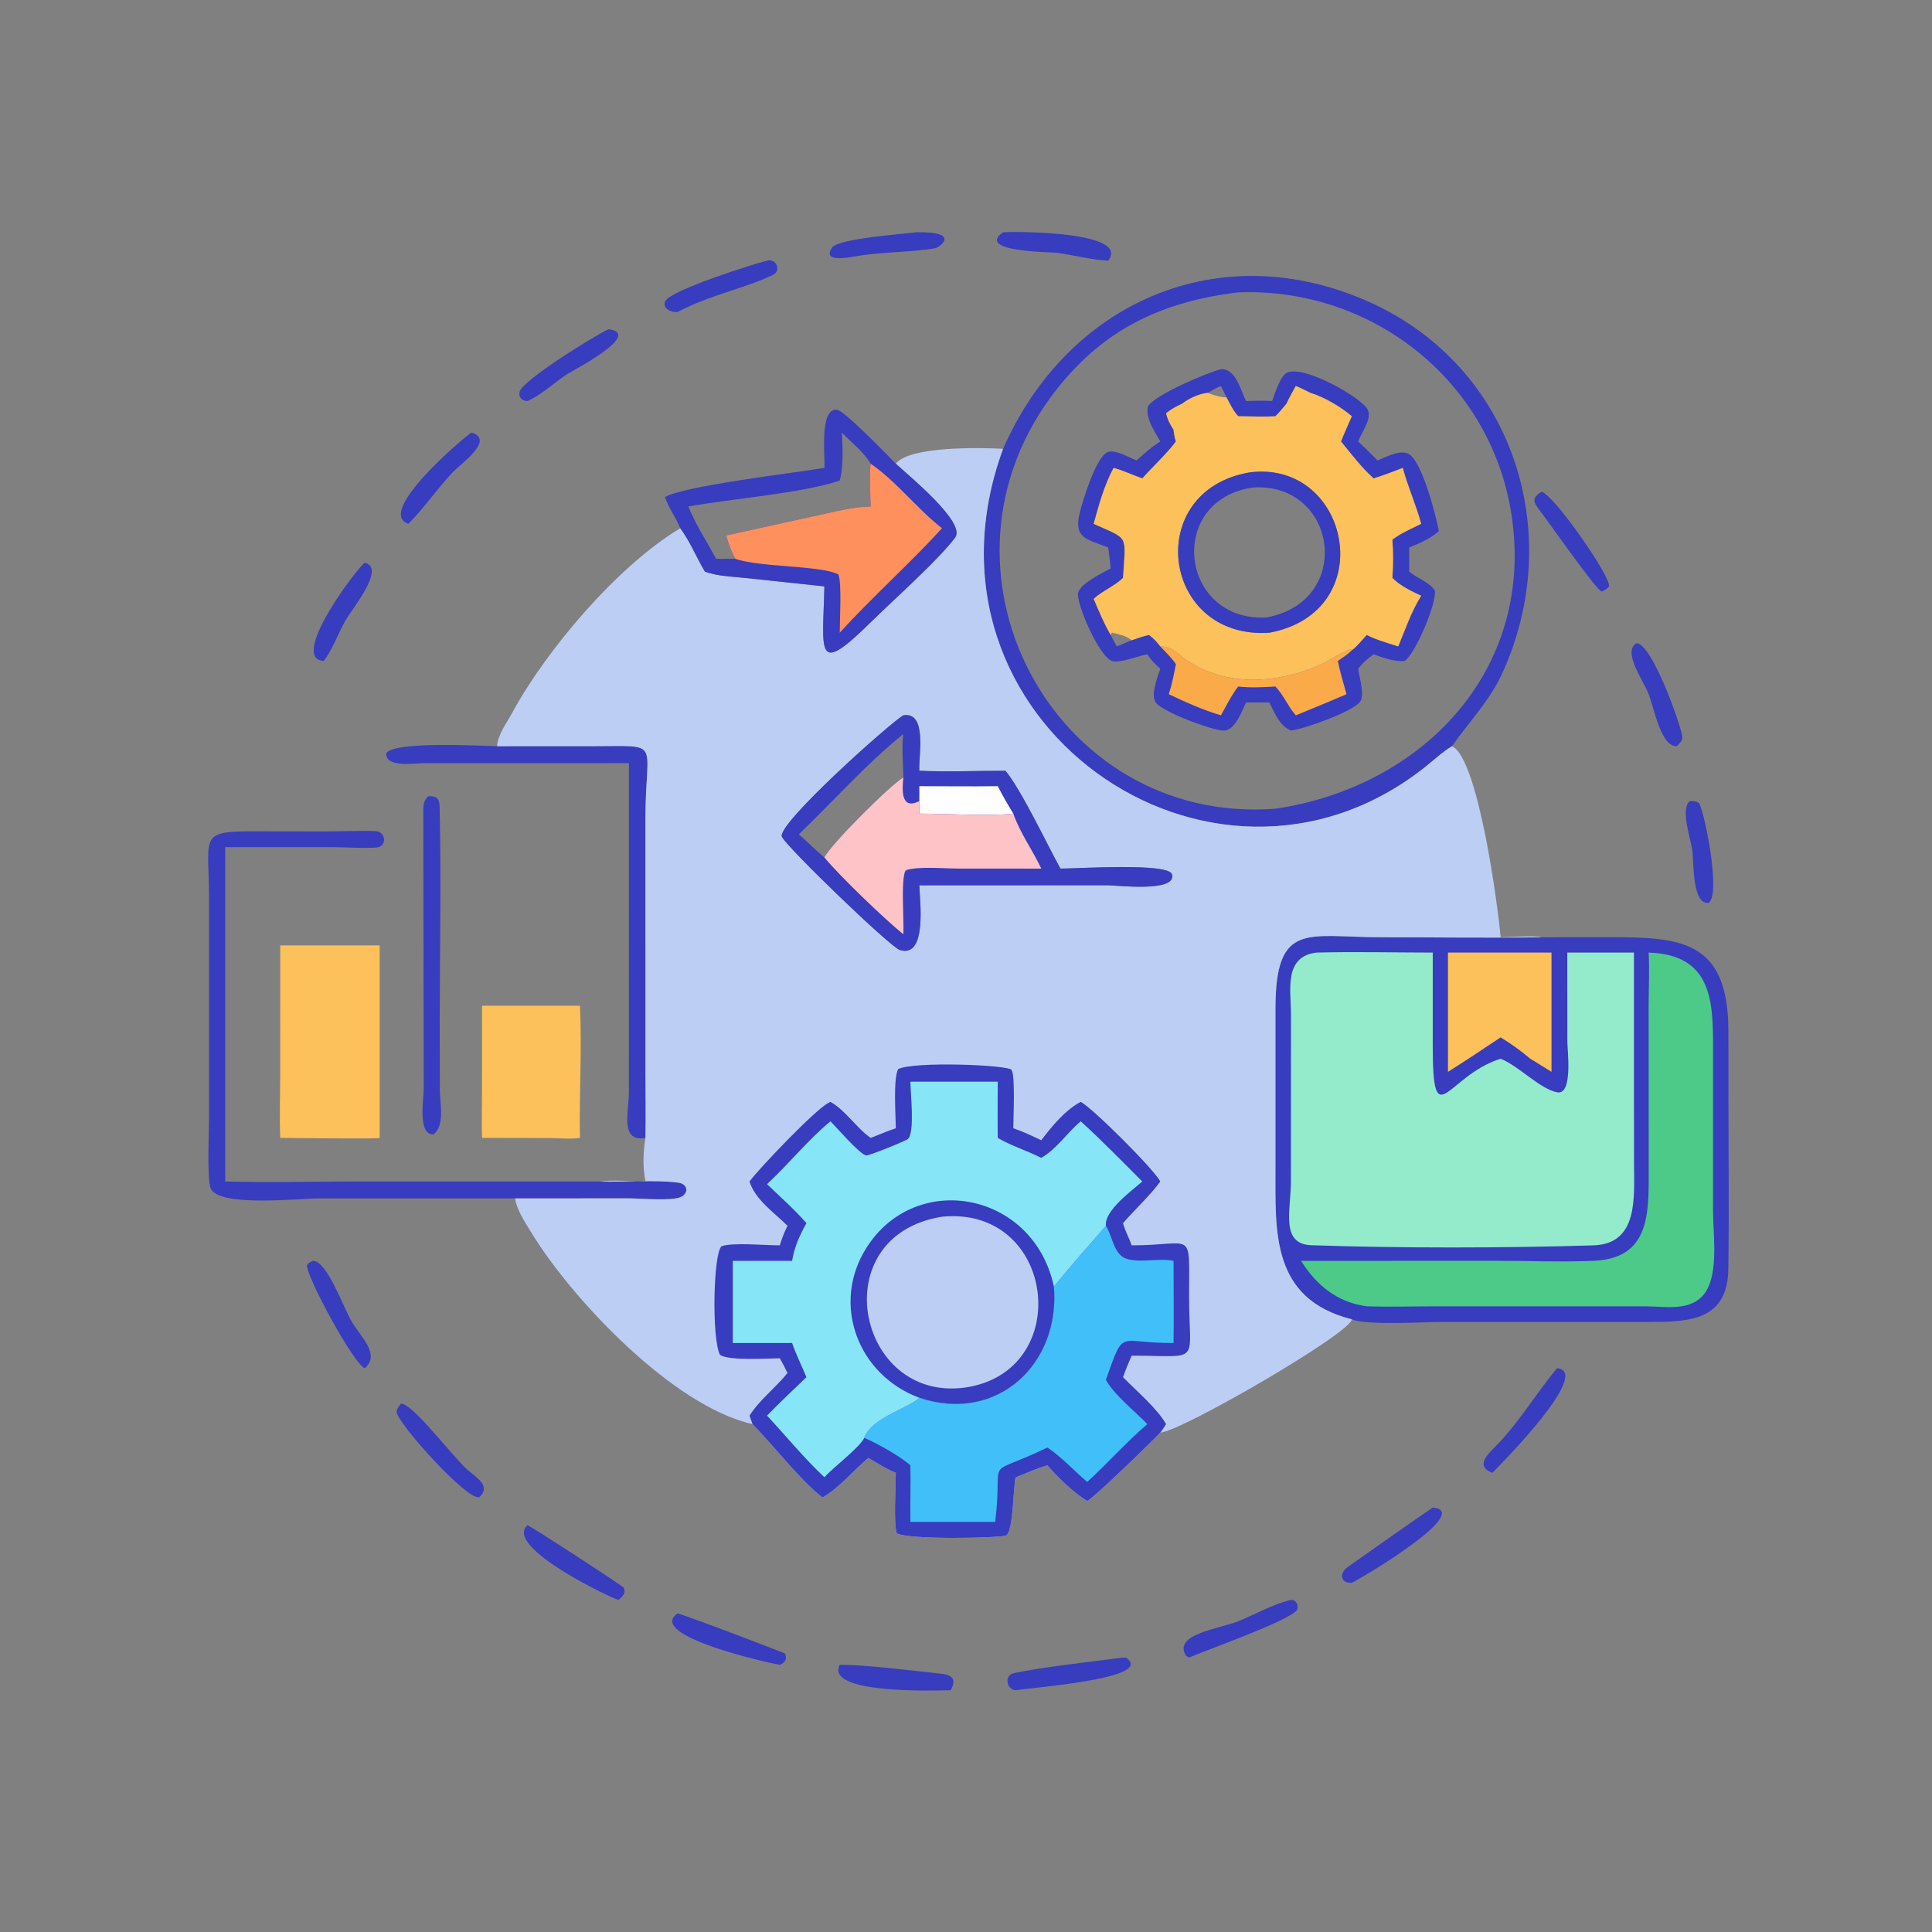 <svg xmlns="http://www.w3.org/2000/svg" xmlns:xlink="http://www.w3.org/1999/xlink" width="96" height="96"><rect width="100%" height="100%" fill="#808080" stroke="none"/><path fill="#383CBE" transform="scale(0.188 0.188)" d="M446.607 211.732C447.59 211.725 448.295 211.674 449.096 212.313C450.616 215.051 454.826 236.046 451.667 238.628C447.209 239.199 447.743 228.163 447.259 224.615C446.829 221.455 444.088 214.001 446.607 211.732Z"></path><path fill="#383CBE" transform="scale(0.188 0.188)" d="M96.405 148.73C102.116 150.105 93.087 160.799 91.207 164.181C89.419 167.399 87.734 171.912 85.567 174.7C76.283 174.098 94.201 150.326 96.405 148.73Z"></path><path fill="#383CBE" transform="scale(0.188 0.188)" d="M432.508 170.02C436.622 169.874 444.479 192.188 444.656 194.834C444.723 195.833 443.82 196.58 443.184 197.223C438.926 197.376 437.276 187.245 435.661 183.258C434.144 179.514 428.817 172.231 432.508 170.02Z"></path><path fill="#383CBE" transform="scale(0.188 0.188)" d="M242.304 61.388C254.272 61.184 248.191 65.432 247.233 65.6C240.612 66.761 233.166 66.482 225.772 67.806C224.53 68.03 217.052 69.502 219.959 65.401C221.614 63.066 238.695 61.859 242.304 61.388Z"></path><path fill="#383CBE" transform="scale(0.188 0.188)" d="M124.604 114.336C131.034 116.166 121.536 122.808 119.624 124.84C115.621 129.093 111.88 134.534 107.939 138.446C99.091 135.539 122.53 115.64 124.604 114.336Z"></path><path fill="#383CBE" transform="scale(0.188 0.188)" d="M378.683 398.458C389.44 399.421 360.932 416.535 357.292 418.344C354.188 418.526 353.93 415.773 356.251 414.142C363.509 409.039 371.43 403.407 378.683 398.458Z"></path><path fill="#383CBE" transform="scale(0.188 0.188)" d="M407.442 129.953C410.882 130.978 425.704 152.334 425.288 154.972C424.739 155.708 424.172 155.959 423.351 156.341C421.943 156.085 409.194 137.824 407.245 135.278C405.299 132.735 404.63 131.809 407.442 129.953Z"></path><path fill="#383CBE" transform="scale(0.188 0.188)" d="M411.522 361.636C420.943 362.43 397.187 386.523 394.461 389.268C389.306 387.387 393.952 383.736 396.094 381.453C401.913 375.25 406.168 368.109 411.522 361.636Z"></path><path fill="#383CBE" transform="scale(0.188 0.188)" d="M82.79 333.247C86.487 333.381 90.737 345.574 92.961 349.304C95.541 353.634 100.571 357.987 96.405 361.636C93.443 360.526 80.684 336.878 81.161 334.373C81.674 333.643 81.986 333.593 82.79 333.247Z"></path><path fill="#383CBE" transform="scale(0.188 0.188)" d="M265.114 61.388C268.315 61.178 298.867 61.074 292.904 68.9C288.589 68.704 283.816 67.424 279.474 66.831C277.747 66.596 257.721 66.612 265.114 61.388Z"></path><path fill="#383CBE" transform="scale(0.188 0.188)" d="M179.071 426.441C182.801 427.456 207.347 436.915 207.481 437.024C208.088 438.546 207.574 439.328 206.116 440.034C202.987 439.521 170.64 432.257 179.071 426.441Z"></path><path fill="#383CBE" transform="scale(0.188 0.188)" d="M221.944 440.034C228.127 439.918 241.93 441.642 248.913 442.397C251.885 442.718 252.804 444.056 251.258 446.734C246.951 446.855 217.981 447.769 221.944 440.034Z"></path><path fill="#383CBE" transform="scale(0.188 0.188)" d="M160.853 87.014C170.213 88.246 151.038 98.124 149.783 98.962C146.415 101.212 143.122 104.361 139.436 105.987C138.01 106.033 136.887 104.94 137.38 103.441C138.401 100.335 157.061 88.751 160.853 87.014Z"></path><path fill="#383CBE" transform="scale(0.188 0.188)" d="M139.436 403.142C140.349 403.418 162.301 417.634 164.828 419.605C165.553 421.034 164.529 422.006 163.469 422.86C161.766 422.526 132.885 408.764 139.436 403.142Z"></path><path fill="#383CBE" transform="scale(0.188 0.188)" d="M202.728 68.9C205.12 68.204 206.652 71.518 204.29 72.651C196.586 76.348 187.819 77.858 179.071 82.465C177.492 82.676 174.823 81.487 175.884 79.53C177.421 76.695 198.616 69.919 202.728 68.9Z"></path><path fill="#383CBE" transform="scale(0.188 0.188)" d="M105.984 370.976C109.161 370.989 119.747 385.193 123.674 388.581C126.036 390.619 129.922 392.825 126.611 395.779C122.921 396.085 105.495 376.562 104.859 373.342C104.702 372.546 105.534 371.56 105.984 370.976Z"></path><path fill="#383CBE" transform="scale(0.188 0.188)" d="M341.202 422.86C342.671 422.89 343.232 424.214 342.847 425.521C340.694 428.41 318.776 436.135 314.247 438.109L313.478 437.642C309.894 431.925 322.275 430.479 327.063 428.584C331.721 426.741 336.338 424.016 341.202 422.86Z"></path><path fill="#383CBE" transform="scale(0.188 0.188)" d="M296.827 438.109L297.708 438.196C305.234 443.54 274.344 445.863 268.437 446.734C265.974 446.556 265.368 442.801 267.919 442.239C275.123 440.652 289.032 439.133 296.827 438.109Z"></path><path fill="#383CBE" transform="scale(0.188 0.188)" d="M113.201 210.445C116.372 210.324 116.166 211.983 116.222 214.639C116.613 233.04 116.232 251.525 116.224 269.935L116.258 288.135C116.27 291.61 117.676 297.515 114.537 299.835C110.339 299.908 111.992 290.573 111.991 287.873L111.878 214.593C111.888 212.825 111.861 211.754 113.201 210.445Z"></path><path fill="#383CBE" transform="scale(0.188 0.188)" d="M131.37 197.223L156.519 197.217C175.335 197.221 170.6 195.292 170.592 216.236L170.589 282.816C170.589 288.785 170.73 294.792 170.591 300.757C163.786 301.892 166.222 294.02 166.223 288.387L166.23 201.715L111.676 201.723C109.333 201.736 102.024 202.944 102.048 199.154C103.743 195.835 127.083 197.129 131.37 197.223Z"></path><path fill="#FCC15A" transform="scale(0.188 0.188)" d="M127.413 265.824L153.286 265.824C153.848 277.412 153.055 289.143 153.286 300.757C150.787 301.14 147.771 300.802 145.223 300.79L127.413 300.757C127.256 296.9 127.398 292.98 127.4 289.117L127.413 265.824Z"></path><path fill="#383CBE" transform="scale(0.188 0.188)" d="M136.146 316.743L84.436 316.74C79.021 316.741 57.404 319.173 55.638 313.963C54.69 311.166 55.242 299.07 55.241 295.512L55.238 236.939C55.232 219.97 52.091 219.647 69.922 219.729L85.441 219.752C90.018 219.752 94.664 219.518 99.231 219.662C102.081 219.752 102.344 223.788 99.535 223.998C95.905 224.27 91.349 223.904 87.584 223.903L59.524 223.904L59.524 312.273C71.113 312.605 82.81 312.279 94.408 312.276L158.615 312.273C164.802 312.5 173.547 311.763 179.388 312.601C181.527 312.908 182.236 315.004 180.193 316.264C178.132 317.535 169.234 316.736 166.472 316.735L136.146 316.743Z"></path><path fill="#FCC15A" transform="scale(0.188 0.188)" d="M74.07 249.875L100.353 249.875L100.353 300.757C99.724 301.1 76.903 300.756 74.07 300.757C73.837 295.121 74.061 289.386 74.062 283.737L74.07 249.875Z"></path><path fill="#383CBE" transform="scale(0.188 0.188)" d="M357.292 348.701C335.885 343.301 337.117 325.528 337.107 308.667L337.107 266.656C337.131 243.32 345.54 247.712 364.879 247.721C379.057 247.727 393.27 247.931 407.442 247.731L425.478 247.715C444.399 247.69 456.791 248.584 456.823 272.548L456.83 286.391C456.829 302.697 457.032 319.031 456.811 335.334C456.624 349.2 446.281 349.376 435.77 349.395L380.94 349.402C376.137 349.402 361.39 350.369 357.292 348.701Z"></path><path fill="#FCC15A" transform="scale(0.188 0.188)" d="M382.705 251.772L410.072 251.772L410.072 283.293C408.185 282.16 406.354 280.945 404.452 279.83C401.985 277.715 399.391 275.88 396.621 274.185C392.002 277.248 387.405 280.356 382.705 283.293L382.705 251.772Z"></path><path fill="#4DC988" transform="scale(0.188 0.188)" d="M435.742 251.772C452.341 252.308 452.765 264.396 452.771 276.542L452.774 320.336C452.781 326.75 454.607 338.431 449.484 343.032C445.653 346.473 439.796 345.28 435.063 345.278L379.334 345.268C373.318 345.271 367.255 345.469 361.245 345.265C353.56 344.27 347.911 339.727 343.882 333.247L395.663 333.237C404.167 333.237 412.813 333.612 421.298 333.232C435.694 332.588 435.791 321.301 435.763 310.278L435.742 265.526C435.754 260.948 436.004 256.343 435.742 251.772Z"></path><path fill="#94EBCB" transform="scale(0.188 0.188)" d="M347.902 251.772C358.127 251.502 368.449 251.763 378.683 251.772L378.68 276.25C378.691 300.401 382.262 284.573 396.26 279.947L396.621 279.83C401.596 281.839 407.03 287.875 411.61 288.706C415.777 289.463 414.261 277.511 414.261 275.367L414.242 251.772L431.865 251.772L431.865 288.586L431.88 307.464C431.885 316.329 433.158 328.786 421.142 329.157C397.729 329.88 369.985 329.925 346.589 329.12C338.33 328.835 341.197 319.838 341.197 312.245L341.211 268.036C341.204 261.718 339.249 252.869 347.902 251.772Z"></path><path fill="#383CBE" transform="scale(0.188 0.188)" d="M265.114 118.632C282.214 79.721 322.478 62.15 361.902 79.818C399.914 96.853 414.054 140.849 397.026 178.014C393.713 185.245 388.266 190.808 383.768 197.223C381.128 198.82 378.837 201.028 376.415 202.932C320.253 247.113 238.832 190.432 265.114 118.632ZM327.247 77.276C307.438 79.678 292.033 86.758 279.355 102.809C242.023 150.076 278.365 218.278 337.111 213.75C375.872 208.023 405.559 177.302 399.568 136.484C394.348 100.918 362.807 75.876 327.247 77.276Z"></path><path fill="#383CBE" transform="scale(0.188 0.188)" d="M322.705 97.575C326.71 97.421 327.852 103.127 329.334 105.987C331.643 105.913 333.917 105.868 336.228 105.987C336.948 104.152 338.274 99.475 340.117 98.534C344.467 96.312 359.922 105.095 361.504 108.295C362.719 110.753 359.757 114.341 358.996 116.685C360.721 118.338 362.418 120.016 364.108 121.704C366.281 120.842 370.24 118.589 372.526 120.115C375.978 122.419 379.514 136.236 380.303 140.355C378.086 142.395 375.218 143.564 372.47 144.701L372.47 151.072C374.533 152.893 377.772 153.812 379.25 156.093C379.699 159.817 373.834 173.135 371.265 174.683C368.805 175.014 365.356 173.804 363.06 172.922C361.458 174.101 360.193 175.166 358.996 176.75C359.193 178.796 360.845 183.872 359.416 185.571C357.181 188.228 344.802 192.65 341.202 193.096C338.166 191.817 336.934 188.43 335.492 185.677C333.441 185.638 331.385 185.673 329.334 185.677C328.252 187.86 326.432 193.208 323.358 193.101C320.235 192.991 307.201 188.168 305.474 185.666C304.048 183.599 305.966 178.973 306.673 176.75C305.374 175.587 304.162 174.422 303.25 172.922C300.918 173.371 296.19 175.246 294.088 174.755C290.565 173.932 284.325 159.237 284.95 156.705C285.574 154.178 291.433 151.421 293.556 150.233C293.428 148.386 293.139 146.538 292.904 144.701C287.26 142.461 283.701 142.371 285.381 135.538C286.168 132.334 289.636 120.941 292.677 119.534C294.61 118.64 298.49 120.972 300.397 121.704C302.468 119.855 304.29 118.167 306.673 116.685C305.157 113.942 302.779 110.698 303.38 107.43C305.406 104.235 318.946 98.571 322.705 97.575ZM342.494 102.016C341.638 103.555 340.767 105.081 340.038 106.686C339.1 107.865 338.172 108.947 337.111 110.015C333.865 110.208 330.505 110.024 327.247 110.015C325.919 108.537 325.074 106.735 324.148 104.992C323.268 105.205 320.094 104.272 319.247 103.841C317.029 104.035 314.237 105.296 312.476 106.686C310.93 107.403 309.537 108.151 308.204 109.222C308.579 110.848 309.27 112.193 310.176 113.583C310.285 114.615 310.458 115.704 310.806 116.685C308.54 119.762 304.639 123.402 301.915 126.45C299.364 125.554 296.939 124.376 294.326 123.666C291.865 128.265 290.434 133.435 289.073 138.446C298.536 142.756 297.509 141.019 296.827 152.745C294.565 154.951 291.43 156.12 289.073 158.277C290.435 161.506 291.784 164.782 293.556 167.812L293.878 167.196L294.322 167.309C295.948 167.71 297.804 168.095 299.092 169.225C300.623 168.679 302.117 168.158 303.708 167.812C304.858 168.683 305.815 169.693 306.673 170.85C310.095 170.894 311.348 172.951 313.978 174.687C324.523 181.646 337.872 180.641 349.064 175.647C350.691 174.921 355.683 171.723 357.192 171.566L357.292 171.873C358.776 170.737 359.967 169.175 361.245 167.812C363.894 169.177 366.74 169.927 369.562 170.85C371.447 166.298 372.988 161.667 375.625 157.473C373.006 156.233 370.036 154.848 368.004 152.745C368.249 149.341 368.277 146.044 368.004 142.64C370.246 140.893 373.092 139.718 375.625 138.446C374.27 133.431 372.097 128.688 370.759 123.666C368.199 124.686 365.689 125.627 363.06 126.45C359.859 123.618 357.14 119.981 354.434 116.685C355.291 114.435 356.352 112.235 357.292 110.015C354.39 107.544 350.039 104.956 346.352 103.841C345.087 103.173 343.803 102.591 342.494 102.016ZM293.556 167.812C294.09 168.826 294.598 169.867 295.186 170.85L299.092 169.225C297.804 168.095 295.948 167.71 294.322 167.309L293.878 167.196L293.556 167.812ZM319.247 103.841C320.094 104.272 323.268 105.205 324.148 104.992L322.705 102.016C321.472 102.45 320.369 103.179 319.247 103.841Z"></path><path fill="#FAAA49" transform="scale(0.188 0.188)" d="M306.673 170.85C310.095 170.894 311.348 172.951 313.978 174.687C324.523 181.646 337.872 180.641 349.064 175.647C350.691 174.921 355.683 171.723 357.192 171.566L357.292 171.873C356.201 172.987 354.872 173.82 353.594 174.7C354.216 177.666 355.059 180.564 355.889 183.477C351.456 185.411 346.961 187.215 342.494 189.069C340.403 186.682 339.292 183.77 337.111 181.453C333.799 181.64 330.553 181.829 327.247 181.453C325.462 183.79 324.132 186.502 322.705 189.069C317.936 187.637 313.405 185.615 308.918 183.477C309.766 180.883 310.281 178.209 310.806 175.536L310.74 175.445C309.554 173.775 308.085 172.329 306.673 170.85Z"></path><path fill="#FCC15A" transform="scale(0.188 0.188)" d="M342.494 102.016C343.803 102.591 345.087 103.173 346.352 103.841C350.039 104.956 354.39 107.544 357.292 110.015C356.352 112.235 355.291 114.435 354.434 116.685C357.14 119.981 359.859 123.618 363.06 126.45C365.689 125.627 368.199 124.686 370.759 123.666C372.097 128.688 374.27 133.431 375.625 138.446C373.092 139.718 370.246 140.893 368.004 142.64C368.277 146.044 368.249 149.341 368.004 152.745C370.036 154.848 373.006 156.233 375.625 157.473C372.988 161.667 371.447 166.298 369.562 170.85C366.74 169.927 363.894 169.177 361.245 167.812C359.967 169.175 358.776 170.737 357.292 171.873L357.192 171.566C355.683 171.723 350.691 174.921 349.064 175.647C337.872 180.641 324.523 181.646 313.978 174.687C311.348 172.951 310.095 170.894 306.673 170.85C305.815 169.693 304.858 168.683 303.708 167.812C302.117 168.158 300.623 168.679 299.092 169.225C297.804 168.095 295.948 167.71 294.322 167.309L293.878 167.196L293.556 167.812C291.784 164.782 290.435 161.506 289.073 158.277C291.43 156.12 294.565 154.951 296.827 152.745C297.509 141.019 298.536 142.756 289.073 138.446C290.434 133.435 291.865 128.265 294.326 123.666C296.939 124.376 299.364 125.554 301.915 126.45C304.639 123.402 308.54 119.762 310.806 116.685C310.458 115.704 310.285 114.615 310.176 113.583C309.27 112.193 308.579 110.848 308.204 109.222C309.537 108.151 310.93 107.403 312.476 106.686C314.237 105.296 317.029 104.035 319.247 103.841C320.094 104.272 323.268 105.205 324.148 104.992C325.074 106.735 325.919 108.537 327.247 110.015C330.505 110.024 333.865 110.208 337.111 110.015C338.172 108.947 339.1 107.865 340.038 106.686C340.767 105.081 341.638 103.555 342.494 102.016ZM330.444 124.836C301.88 129.544 306.946 169.14 335.492 167.23C365.029 161.722 356.83 121.631 330.444 124.836Z"></path><path fill="#383CBE" transform="scale(0.188 0.188)" d="M330.444 124.836C356.83 121.631 365.029 161.722 335.492 167.23C306.946 169.14 301.88 129.544 330.444 124.836ZM331.275 128.834C308.188 132.065 311.746 164.226 334.584 163.218C357.894 159.108 353.597 127.568 331.275 128.834Z"></path><path fill="#BDCEF5" transform="scale(0.188 0.188)" d="M217.893 123.666C218.129 120.714 216.506 107.957 221.167 108.279C223.112 108.413 234.55 120.32 236.769 122.556C240.31 117.886 259.366 118.273 265.114 118.632C238.832 190.432 320.253 247.113 376.415 202.932C378.837 201.028 381.128 198.82 383.768 197.223C390.797 200.419 396.027 240.435 396.621 247.731C398.568 247.723 406.205 247.181 407.442 247.731C393.27 247.931 379.057 247.727 364.879 247.721C345.54 247.712 337.131 243.32 337.107 266.656L337.107 308.667C337.117 325.528 335.885 343.301 357.292 348.701C357.075 352.32 312.062 378.449 306.673 378.628C303.476 381.974 289.607 395.415 287.361 396.736C283.608 394.388 279.751 390.617 276.825 387.3C273.974 388.063 271.215 389.434 268.437 390.45C267.764 392.971 267.859 405.164 265.837 405.864C263.959 406.514 239.998 407.031 237.025 405.248C236.154 402.858 236.764 392.648 236.769 389.268C234.2 388.243 231.893 386.698 229.492 385.337C225.587 388.639 221.831 393.226 217.424 395.779C212.364 392.167 203.939 381.509 198.902 376.4C177.781 371.679 150.839 343.029 140.25 325.475C138.706 322.917 136.546 319.731 136.146 316.743L166.472 316.735C169.234 316.736 178.132 317.535 180.193 316.264C182.236 315.004 181.527 312.908 179.388 312.601C173.547 311.763 164.802 312.5 158.615 312.273C161.523 311.774 167.367 312.262 170.591 312.273C169.85 308.307 169.974 304.728 170.591 300.757C170.73 294.792 170.589 288.785 170.589 282.816L170.592 216.236C170.6 195.292 175.335 197.221 156.519 197.217L131.37 197.223C131.628 194.051 133.925 191.089 135.398 188.37C144.351 171.846 163.233 149.526 179.812 139.622C178.627 136.788 176.772 134.306 175.756 131.389C180.707 128.406 209.953 125.017 217.893 123.666ZM238.765 189.069C236.147 190.316 205.023 217.964 206.671 221.192C208.184 224.153 235.321 250.323 237.823 251.092C245.264 253.378 243.01 237.321 242.99 233.992L260.875 233.992L292.702 233.982C295.082 233.982 311.189 235.937 309.744 231.067C308.831 227.989 284.77 229.573 280.276 229.578C276.851 223.343 269.714 208.382 265.74 203.717C258.192 203.707 250.517 204.057 242.99 203.717L242.972 203.42C242.79 199.944 245.119 187.98 238.765 189.069ZM217.893 123.666C209.953 125.017 180.707 128.406 175.756 131.389C176.772 134.306 178.627 136.788 179.812 139.622C182.398 143.129 184.072 147.331 186.302 151.072C189.549 152.334 194.059 152.415 197.539 152.814L217.893 154.985C217.489 172.652 215.351 179.055 230.383 164.227C235.846 158.838 248.242 147.798 252.463 142.054C255.381 138.082 240.046 125.618 236.769 122.556C234.55 120.32 223.112 108.413 221.167 108.279C216.506 107.957 218.129 120.714 217.893 123.666Z"></path><path fill="#383CBE" transform="scale(0.188 0.188)" d="M217.893 123.666C218.129 120.714 216.506 107.957 221.167 108.279C223.112 108.413 234.55 120.32 236.769 122.556C240.046 125.618 255.381 138.082 252.463 142.054C248.242 147.798 235.846 158.838 230.383 164.227C215.351 179.055 217.489 172.652 217.893 154.985L197.539 152.814C194.059 152.415 189.549 152.334 186.302 151.072C184.072 147.331 182.398 143.129 179.812 139.622C178.627 136.788 176.772 134.306 175.756 131.389C180.707 128.406 209.953 125.017 217.893 123.666ZM222.526 114.336C222.696 118.294 222.986 123.183 221.944 127.016C212.069 130.378 192.89 131.868 181.922 133.871C183.88 138.656 186.807 143.16 189.283 147.699C190.978 147.758 192.67 147.646 194.359 147.699C193.272 145.728 192.55 143.672 191.915 141.521L216.015 136.23C220.645 135.25 225.374 133.924 230.118 133.871C230.035 130.935 229.735 125.281 230.118 122.556C228.122 119.248 225.144 117.1 222.526 114.336Z"></path><path fill="#FE905E" transform="scale(0.188 0.188)" d="M230.118 122.556C237.017 127.311 242.339 134.437 248.974 139.622C240.422 149.008 230.713 157.609 221.944 167.23C221.941 164.109 222.521 154.098 221.597 151.823C217.041 149.414 200.622 149.96 194.359 147.699C193.272 145.728 192.55 143.672 191.915 141.521L216.015 136.23C220.645 135.25 225.374 133.924 230.118 133.871C230.035 130.935 229.735 125.281 230.118 122.556Z"></path><path fill="#383CBE" transform="scale(0.188 0.188)" d="M238.765 189.069C245.119 187.98 242.79 199.944 242.972 203.42L242.99 203.717C250.517 204.057 258.192 203.707 265.74 203.717C269.714 208.382 276.851 223.343 280.276 229.578C284.77 229.573 308.831 227.989 309.744 231.067C311.189 235.937 295.082 233.982 292.702 233.982L260.875 233.992L242.99 233.992C243.01 237.321 245.264 253.378 237.823 251.092C235.321 250.323 208.184 224.153 206.671 221.192C205.023 217.964 236.147 190.316 238.765 189.069ZM238.765 194.014C229.042 201.781 220.153 211.9 211.113 220.53C213.452 222.479 215.528 224.719 217.893 226.631C219.455 223.279 235.364 207.412 238.765 205.469C238.749 201.819 238.234 197.591 238.765 194.014Z"></path><path fill="#FEFEFE" transform="scale(0.188 0.188)" d="M242.99 207.784C249.893 207.785 256.813 207.898 263.714 207.784C264.984 210.289 266.361 212.648 267.824 215.045C261.255 215.805 249.999 215.04 242.99 215.045L242.99 211.732C242.991 210.417 243.01 209.099 242.99 207.784Z"></path><path fill="#FEC3C7" transform="scale(0.188 0.188)" d="M217.893 226.631C219.455 223.279 235.364 207.412 238.765 205.469C238.469 208.517 237.947 214.272 242.99 211.732L242.99 215.045C249.999 215.04 261.255 215.805 267.824 215.045C269.644 220.257 272.893 224.631 275.217 229.578L253.416 229.569C249.517 229.566 243.032 228.914 239.453 229.981L239.517 230.335L239.327 230.05C238.042 232.701 238.978 243.159 238.765 246.944C233.617 242.753 222.09 231.696 217.893 226.631Z"></path><path fill="#383CBE" transform="scale(0.188 0.188)" d="M236.769 298.209C236.749 294.755 236.039 285.268 237.378 282.584C241.444 280.452 266.525 281.46 267.364 282.78C268.381 284.38 267.817 295.611 267.824 298.209C270.384 299.06 272.783 300.226 275.217 301.375C277.907 297.781 281.649 293.286 285.653 291.229C288.939 293.003 305.011 309.054 306.673 312.273C304.079 315.883 299.875 319.722 296.827 323.284C297.322 325.284 298.452 327.171 299.092 329.149C315.658 329.181 314.291 324.573 314.278 342.237C314.264 361.027 317.887 358.295 299.092 358.311C298.268 360.191 297.5 362.06 296.827 363.999C300.324 367.599 305.784 372.177 308.204 376.4C307.719 377.167 307.254 377.929 306.673 378.628C303.476 381.974 289.607 395.415 287.361 396.736C283.608 394.388 279.751 390.617 276.825 387.3C273.974 388.063 271.215 389.434 268.437 390.45C267.764 392.971 267.859 405.164 265.837 405.864C263.959 406.514 239.998 407.031 237.025 405.248C236.154 402.858 236.764 392.648 236.769 389.268C234.2 388.243 231.893 386.698 229.492 385.337C225.587 388.639 221.831 393.226 217.424 395.779C212.364 392.167 203.939 381.509 198.902 376.4L198.095 374.158C200.917 369.781 204.938 366.893 208.138 362.888C207.501 361.566 206.845 360.276 206.116 359.002C203.278 359.011 192.164 359.749 190.253 358.023C188.078 353.505 188.532 331.189 190.714 329.383C193.747 328.325 202.309 329.173 206.116 329.149C206.583 327.609 207.083 326.199 207.778 324.748L208.138 323.982C204.62 320.461 199.638 317.159 198.095 312.273C200.78 308.652 215.44 293.355 218.83 291.573L219.239 291.354C219.321 291.311 219.404 291.271 219.487 291.229C223.549 293.485 226.261 298.049 230.118 300.757C232.329 299.926 234.527 298.936 236.769 298.209Z"></path><path fill="#41BFF9" transform="scale(0.188 0.188)" d="M292.298 323.982C294.149 326.834 294.28 331.898 298.154 332.824C302.119 333.773 306.306 332.46 310.176 333.247C310.177 340.482 310.278 347.731 310.176 354.964C295.152 355.08 297.328 350.7 292.298 364.662C294.098 368.316 300.265 373.284 303.25 376.4C297.613 381.24 292.809 386.723 287.361 391.684C283.848 388.739 280.655 385.115 276.825 382.595C259.286 391.067 265.301 383.724 263.038 402.247L240.617 402.247C240.533 397.268 240.746 392.274 240.617 387.3C238.084 384.985 231.612 381.355 228.433 380.035C230.364 374.666 240.054 372.268 242.99 369.438C263.546 376.339 280.302 360.474 278.549 340.055C282.962 334.609 287.686 329.266 292.298 323.982Z"></path><path fill="#86E5F6" transform="scale(0.188 0.188)" d="M240.617 285.896L263.714 285.896C263.697 290.848 263.645 295.804 263.714 300.757C267.287 302.844 271.484 304.147 275.217 306.023C279.224 303.769 282.094 299.318 285.653 296.359C291.237 301.469 296.569 306.913 301.915 312.273C299.29 314.594 291.816 319.979 292.298 323.982C287.686 329.266 282.962 334.609 278.549 340.055C280.302 360.474 263.546 376.339 242.99 369.438C240.054 372.268 230.364 374.666 228.433 380.035C227.157 382.672 220.371 387.678 217.893 390.45C212.536 385.428 207.747 379.542 202.728 374.158C206.127 370.692 209.625 367.342 213.144 363.999C211.891 360.96 210.433 358.083 209.353 354.964L193.677 354.964L193.677 333.247L209.353 333.247C209.972 329.495 211.328 326.603 213.144 323.284C209.966 319.633 206.213 316.338 202.728 312.974C208.461 307.656 213.493 301.346 219.487 296.359C221.185 298.05 227.13 304.992 228.933 305.387C229.583 305.53 239.458 301.533 239.984 301.029C241.85 299.241 240.628 288.703 240.617 285.896Z"></path><path fill="#383CBE" transform="scale(0.188 0.188)" d="M242.99 369.438C226.722 363.421 219.636 344.651 228.975 329.85C242.034 309.152 273.18 314.964 278.549 340.055C280.302 360.474 263.546 376.339 242.99 369.438Z"></path><path fill="#BDCEF5" transform="scale(0.188 0.188)" d="M248.974 321.586C279.139 318.592 284.184 362.639 254.978 366.749C226.412 370.605 217.51 326.607 248.974 321.586Z"></path></svg>